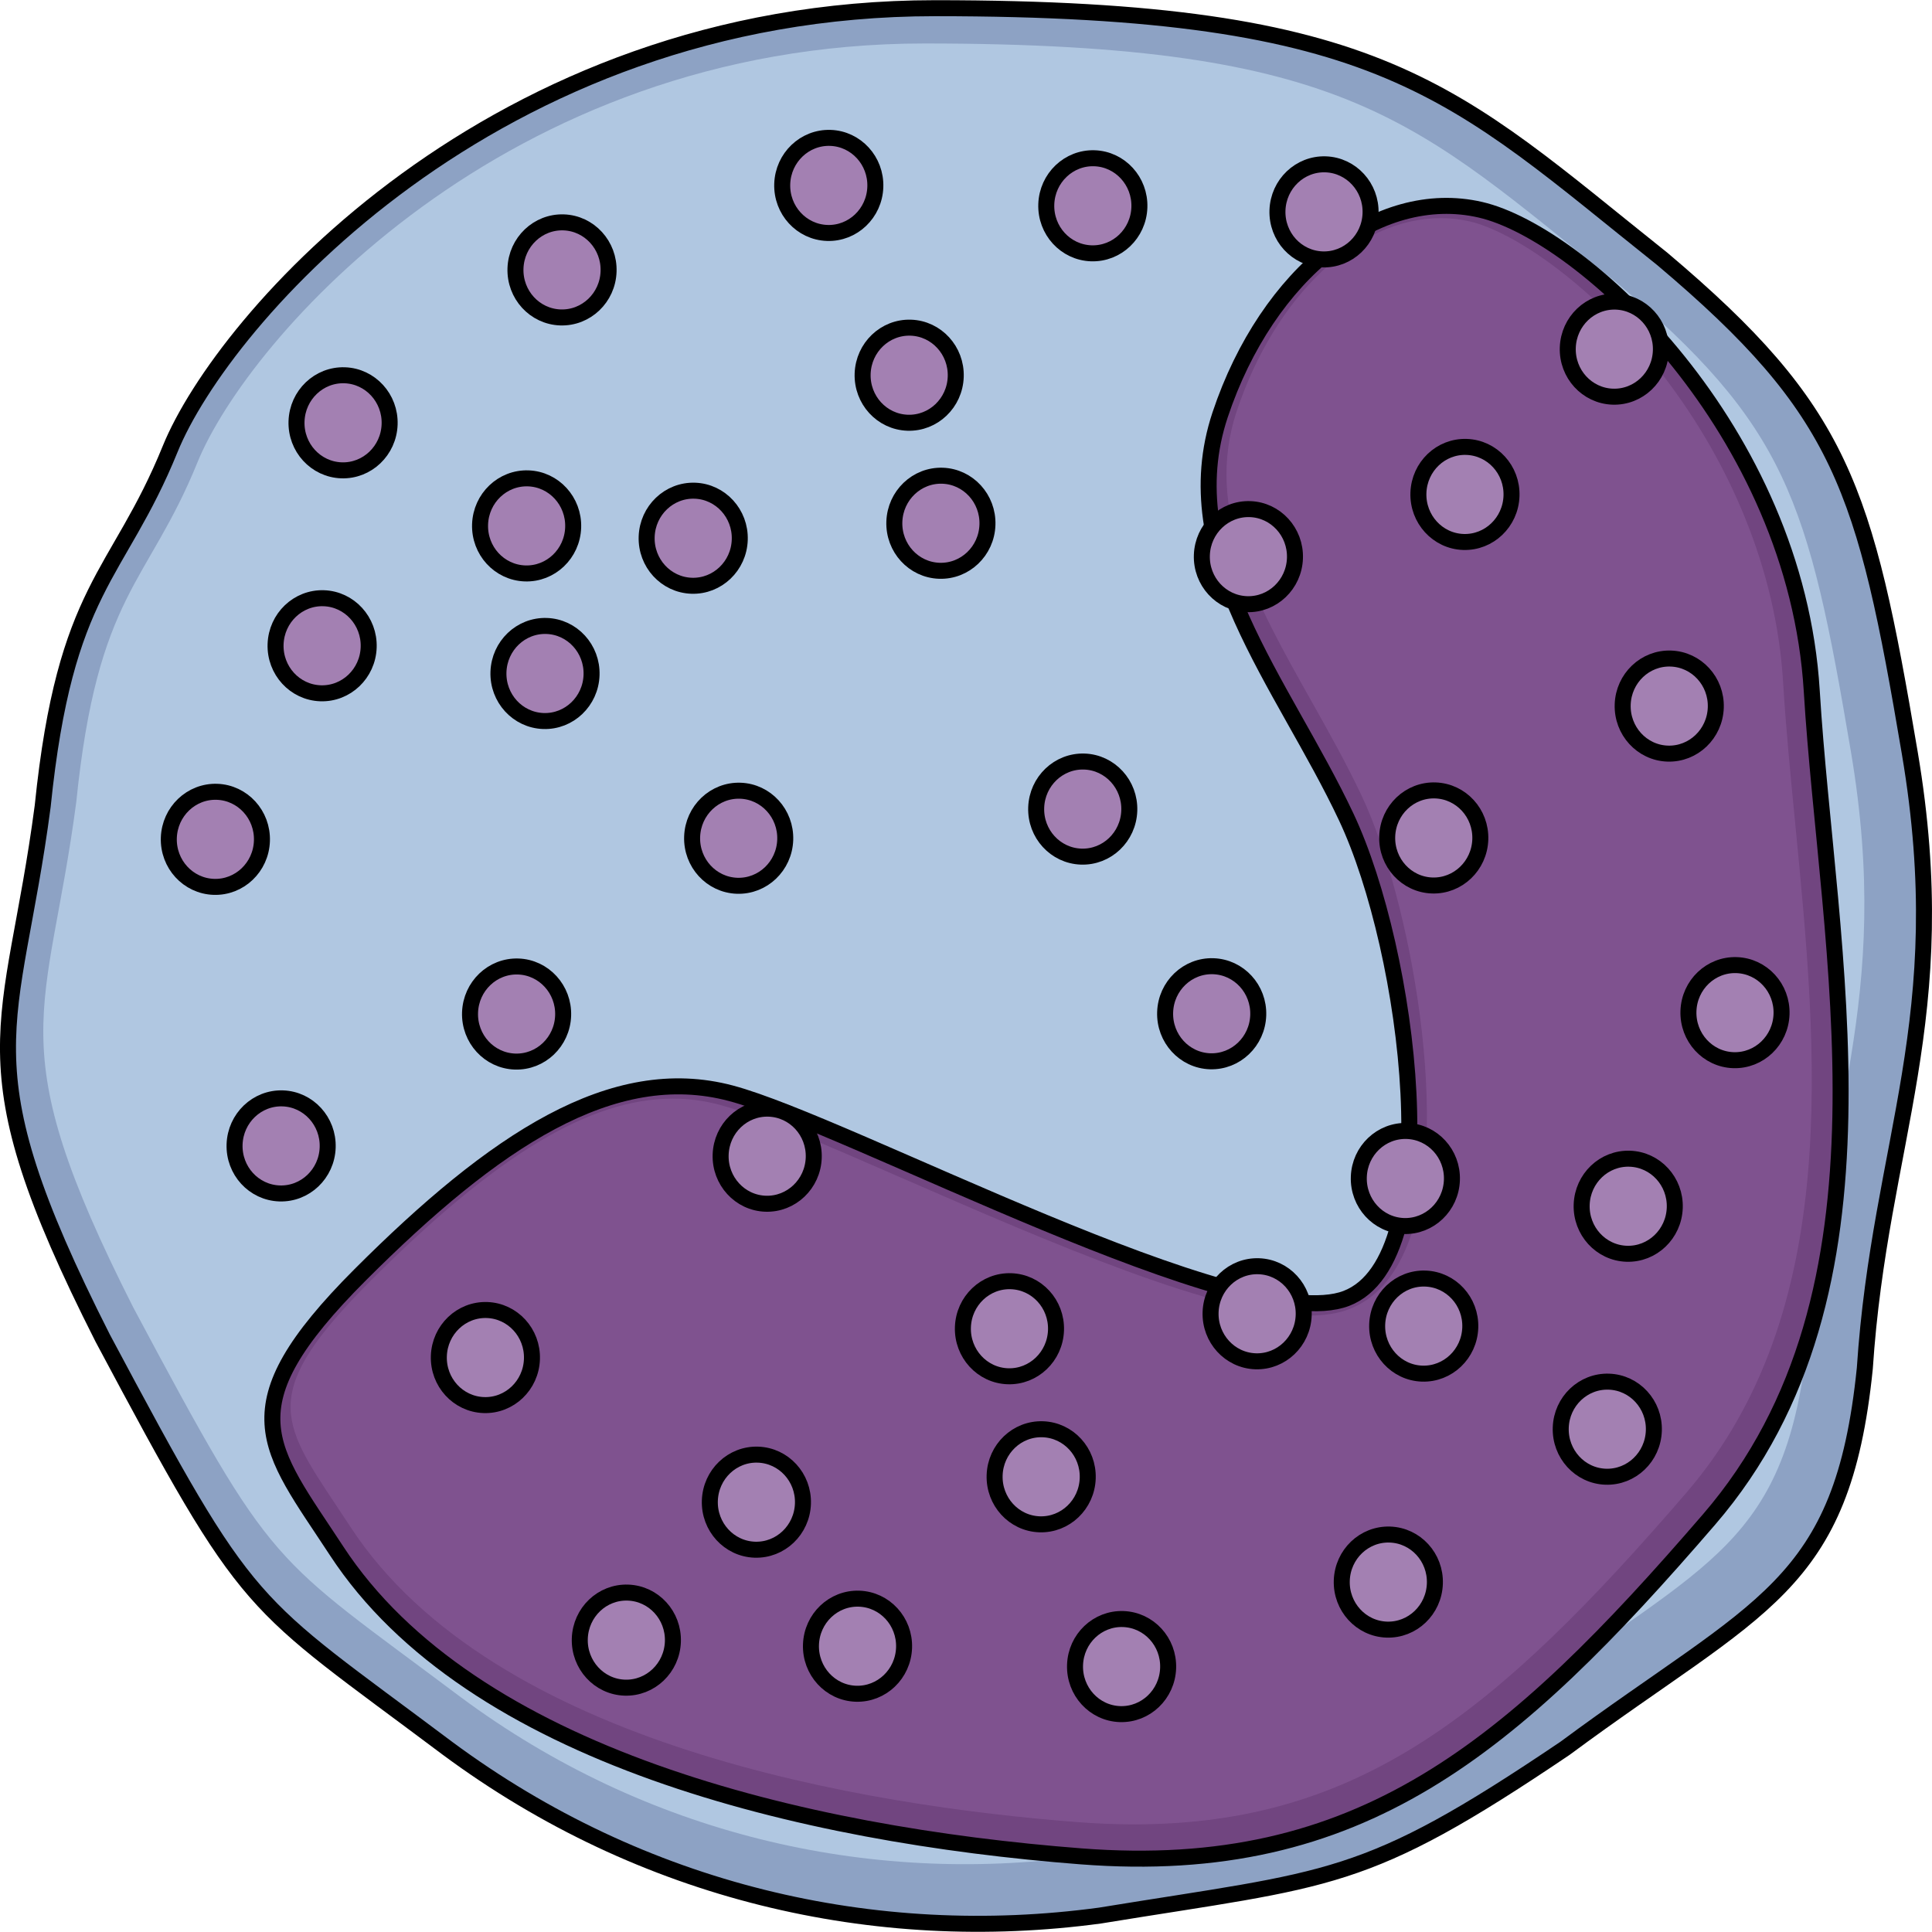 <?xml version="1.0" encoding="utf-8"?>
<!-- Created by: Science Figures, www.sciencefigures.org, Generator: Science Figures Editor -->
<svg version="1.1" id="Camada_1" xmlns="http://www.w3.org/2000/svg" xmlns:xlink="http://www.w3.org/1999/xlink" 
	 width="800px" height="800px" viewBox="0 0 120.763 120.739" enable-background="new 0 0 120.763 120.739"
	 xml:space="preserve">
<g>
	<g>
		<path fill-rule="evenodd" clip-rule="evenodd" fill="#8DA2C4" d="M10.637,28.052c-3.281,8.074-6.56,8.55-7.968,22.325
			c-1.874,14.25-5.156,15.675,3.748,33.248c9.376,17.575,8.908,16.152,21.561,25.649c12.187,9.025,26.717,12.351,40.778,10.45
			c14.531-2.375,16.403-1.898,29.061-10.45c12.186-9.024,17.342-9.974,18.746-23.748c0.939-14.249,5.626-21.85,2.811-38.475
			c-2.811-16.624-4.215-21.376-15.465-30.875C90.786,5.725,86.566,0.5,58.444,0.5C30.793,0.5,13.921,19.977,10.637,28.052
			L10.637,28.052z"/>
		<path fill-rule="evenodd" clip-rule="evenodd" fill="#B0C7E1" d="M12.341,28.892c-3.118,7.674-6.235,8.126-7.573,21.219
			c-1.781,13.544-4.9,14.898,3.562,31.601c8.912,16.704,8.467,15.352,20.493,24.378c11.583,8.578,25.393,11.739,38.758,9.932
			c13.811-2.257,15.591-1.804,27.621-9.932c11.582-8.577,16.482-9.48,17.817-22.571c0.892-13.543,5.347-20.767,2.672-36.569
			c-2.672-15.801-4.007-20.317-14.699-29.345C88.519,7.672,84.508,2.706,57.78,2.706C31.499,2.706,15.462,21.218,12.341,28.892
			L12.341,28.892z"/>
		<path fill="none" stroke="#000000" stroke-linecap="round" stroke-linejoin="round" stroke-miterlimit="10" d="M10.637,28.052
			c-3.281,8.074-6.56,8.55-7.968,22.325c-1.874,14.25-5.156,15.675,3.748,33.248c9.376,17.575,8.908,16.152,21.561,25.649
			c12.187,9.025,26.717,12.351,40.778,10.45c14.531-2.375,16.403-1.898,29.061-10.45c12.186-9.024,17.342-9.974,18.746-23.748
			c0.939-14.249,5.626-21.85,2.811-38.475c-2.811-16.624-4.215-21.376-15.465-30.875C90.786,5.725,86.566,0.5,58.444,0.5
			C30.793,0.5,13.921,19.977,10.637,28.052L10.637,28.052z"/>
	</g>
	<g>
		<path fill-rule="evenodd" clip-rule="evenodd" fill="#714580" d="M21.038,96.926c-4.267-6.526-6.903-8.876,1.479-17.259
			s15.779-13.314,23.176-11.341c7.397,1.972,32.052,15.286,38.462,12.821s3.945-21.697,0-30.079
			c-3.945-8.383-10.848-16.272-7.89-25.148c2.959-8.876,9.862-14.3,16.272-12.821c6.41,1.479,19.724,13.807,20.71,30.079
			c0.986,16.272,5.917,37.476-6.41,51.776s-21.808,22.414-39.257,21.069S29.421,109.746,21.038,96.926z"/>
		<path fill-rule="evenodd" clip-rule="evenodd" fill="#7F528F" d="M70.886,114.023c-1.139,0-2.328-0.047-3.537-0.14
			c-13.127-1.011-36.486-4.753-45.436-18.442c-0.306-0.468-0.604-0.915-0.89-1.344c-3.562-5.346-4.762-7.146,2.18-14.089
			C31.052,72.16,36.865,68.66,42.055,68.66c0.982,0,1.964,0.129,2.92,0.385c2.319,0.618,6.52,2.449,11.383,4.569
			c9.251,4.033,19.736,8.604,25.467,8.604c0.988,0,1.809-0.131,2.509-0.401c1.592-0.612,2.815-1.958,3.635-4.002
			c2.869-7.142,0.19-21.616-2.841-28.055c-0.957-2.035-2.088-4.046-3.181-5.992c-3.444-6.128-6.697-11.916-4.644-18.077
			c2.406-7.218,7.534-12.068,12.76-12.068c0.608,0,1.215,0.069,1.804,0.205c2.585,0.596,7.312,3.662,11.582,8.984
			c4.747,5.917,7.589,12.936,8.003,19.765c0.172,2.838,0.457,5.767,0.759,8.868c1.393,14.302,2.972,30.512-6.819,41.87
			C93.552,107.05,84.965,114.023,70.886,114.023z"/>
		
			<path fill-rule="evenodd" clip-rule="evenodd" fill="none" stroke="#000000" stroke-linecap="round" stroke-linejoin="round" stroke-miterlimit="10" d="
			M21.038,96.926c-4.267-6.526-6.903-8.876,1.479-17.259s15.779-13.314,23.176-11.341c7.397,1.972,32.052,15.286,38.462,12.821
			s3.945-21.697,0-30.079c-3.945-8.383-10.848-16.272-7.89-25.148c2.959-8.876,9.862-14.3,16.272-12.821
			c6.41,1.479,19.724,13.807,20.71,30.079c0.986,16.272,5.917,37.476-6.41,51.776s-21.808,22.414-39.257,21.069
			S29.421,109.746,21.038,96.926z"/>
	</g>
	<g>
		<g>
			
				<path fill-rule="evenodd" clip-rule="evenodd" fill="#A380B2" stroke="#000000" stroke-linecap="round" stroke-linejoin="round" stroke-miterlimit="10" d="
				M30.24,87.815c-1.607-0.055-2.865-1.426-2.809-3.068c0.056-1.642,1.404-2.928,3.011-2.874c1.606,0.054,2.864,1.43,2.808,3.071
				C33.194,86.586,31.846,87.87,30.24,87.815L30.24,87.815z"/>
			
				<path fill-rule="evenodd" clip-rule="evenodd" fill="#A380B2" stroke="#000000" stroke-linecap="round" stroke-linejoin="round" stroke-miterlimit="10" d="
				M17.472,74.586c-1.607-0.055-2.865-1.426-2.809-3.068c0.056-1.642,1.404-2.928,3.011-2.874c1.606,0.054,2.864,1.43,2.808,3.071
				C20.426,73.357,19.078,74.641,17.472,74.586L17.472,74.586z"/>
			
				<path fill-rule="evenodd" clip-rule="evenodd" fill="#A380B2" stroke="#000000" stroke-linecap="round" stroke-linejoin="round" stroke-miterlimit="10" d="
				M32.19,66.343c-1.607-0.055-2.865-1.426-2.809-3.068c0.056-1.642,1.404-2.928,3.011-2.874c1.606,0.054,2.864,1.43,2.808,3.071
				C35.144,65.114,33.796,66.397,32.19,66.343L32.19,66.343z"/>
			
				<path fill-rule="evenodd" clip-rule="evenodd" fill="#A380B2" stroke="#000000" stroke-linecap="round" stroke-linejoin="round" stroke-miterlimit="10" d="
				M20.035,43.323c-1.607-0.055-2.865-1.426-2.809-3.068c0.056-1.642,1.404-2.928,3.011-2.874c1.606,0.054,2.864,1.43,2.808,3.071
				C22.989,42.094,21.641,43.378,20.035,43.323L20.035,43.323z"/>
			
				<path fill-rule="evenodd" clip-rule="evenodd" fill="#A380B2" stroke="#000000" stroke-linecap="round" stroke-linejoin="round" stroke-miterlimit="10" d="
				M13.362,55.423c-1.607-0.055-2.865-1.426-2.809-3.068c0.056-1.642,1.404-2.928,3.011-2.874c1.606,0.054,2.864,1.43,2.808,3.071
				C16.316,54.195,14.968,55.478,13.362,55.423L13.362,55.423z"/>
			
				<path fill-rule="evenodd" clip-rule="evenodd" fill="#A380B2" stroke="#000000" stroke-linecap="round" stroke-linejoin="round" stroke-miterlimit="10" d="
				M21.344,29.387c-1.607-0.055-2.865-1.426-2.809-3.068c0.056-1.642,1.404-2.928,3.011-2.874c1.606,0.054,2.864,1.43,2.808,3.071
				C24.298,28.158,22.95,29.442,21.344,29.387L21.344,29.387z"/>
			
				<path fill-rule="evenodd" clip-rule="evenodd" fill="#A380B2" stroke="#000000" stroke-linecap="round" stroke-linejoin="round" stroke-miterlimit="10" d="
				M32.817,35.831c-1.607-0.055-2.865-1.426-2.809-3.068c0.056-1.642,1.404-2.928,3.011-2.874c1.606,0.054,2.864,1.43,2.808,3.071
				C35.771,34.602,34.423,35.886,32.817,35.831L32.817,35.831z"/>
			
				<path fill-rule="evenodd" clip-rule="evenodd" fill="#A380B2" stroke="#000000" stroke-linecap="round" stroke-linejoin="round" stroke-miterlimit="10" d="
				M33.966,45.057c-1.607-0.055-2.865-1.426-2.809-3.068c0.056-1.642,1.404-2.928,3.011-2.874c1.606,0.054,2.864,1.43,2.808,3.071
				C36.92,43.828,35.572,45.111,33.966,45.057L33.966,45.057z"/>
			
				<path fill-rule="evenodd" clip-rule="evenodd" fill="#A380B2" stroke="#000000" stroke-linecap="round" stroke-linejoin="round" stroke-miterlimit="10" d="
				M46.072,55.355c-1.607-0.055-2.865-1.426-2.809-3.068c0.056-1.642,1.404-2.928,3.011-2.874c1.606,0.054,2.864,1.43,2.808,3.071
				C49.026,54.126,47.678,55.409,46.072,55.355L46.072,55.355z"/>
			
				<path fill-rule="evenodd" clip-rule="evenodd" fill="#A380B2" stroke="#000000" stroke-linecap="round" stroke-linejoin="round" stroke-miterlimit="10" d="
				M67.578,53.532c-1.607-0.055-2.865-1.426-2.809-3.068c0.056-1.642,1.404-2.928,3.011-2.874c1.606,0.054,2.864,1.43,2.808,3.071
				C70.532,52.304,69.184,53.587,67.578,53.532L67.578,53.532z"/>
			
				<path fill-rule="evenodd" clip-rule="evenodd" fill="#A380B2" stroke="#000000" stroke-linecap="round" stroke-linejoin="round" stroke-miterlimit="10" d="
				M43.23,36.602c-1.607-0.055-2.865-1.426-2.809-3.068c0.056-1.642,1.404-2.928,3.011-2.874c1.606,0.054,2.864,1.43,2.808,3.071
				C46.185,35.373,44.836,36.656,43.23,36.602L43.23,36.602z"/>
			
				<path fill-rule="evenodd" clip-rule="evenodd" fill="#A380B2" stroke="#000000" stroke-linecap="round" stroke-linejoin="round" stroke-miterlimit="10" d="
				M58.712,35.666c-1.607-0.055-2.865-1.426-2.809-3.068c0.056-1.642,1.404-2.928,3.011-2.874c1.606,0.054,2.864,1.43,2.808,3.071
				C61.667,34.437,60.318,35.72,58.712,35.666L58.712,35.666z"/>
			
				<path fill-rule="evenodd" clip-rule="evenodd" fill="#A380B2" stroke="#000000" stroke-linecap="round" stroke-linejoin="round" stroke-miterlimit="10" d="
				M100.806,24.783c-1.607-0.055-2.865-1.426-2.809-3.068c0.056-1.642,1.404-2.928,3.011-2.874c1.606,0.054,2.864,1.43,2.808,3.071
				C103.761,23.554,102.412,24.837,100.806,24.783L100.806,24.783z"/>
			
				<path fill-rule="evenodd" clip-rule="evenodd" fill="#A380B2" stroke="#000000" stroke-linecap="round" stroke-linejoin="round" stroke-miterlimit="10" d="
				M77.933,37.753c-1.607-0.055-2.865-1.426-2.809-3.068c0.056-1.642,1.404-2.928,3.011-2.874c1.606,0.054,2.864,1.43,2.808,3.071
				C80.887,36.524,79.539,37.808,77.933,37.753L77.933,37.753z"/>
			
				<path fill-rule="evenodd" clip-rule="evenodd" fill="#A380B2" stroke="#000000" stroke-linecap="round" stroke-linejoin="round" stroke-miterlimit="10" d="
				M82.659,16.202c-1.607-0.055-2.865-1.426-2.809-3.068c0.056-1.642,1.404-2.928,3.011-2.874c1.606,0.054,2.864,1.43,2.808,3.071
				C85.614,14.974,84.265,16.257,82.659,16.202L82.659,16.202z"/>
			
				<path fill-rule="evenodd" clip-rule="evenodd" fill="#A380B2" stroke="#000000" stroke-linecap="round" stroke-linejoin="round" stroke-miterlimit="10" d="
				M68.209,15.822c-1.607-0.055-2.865-1.426-2.809-3.068c0.056-1.642,1.404-2.928,3.011-2.874c1.606,0.054,2.864,1.43,2.808,3.071
				C71.163,14.593,69.815,15.876,68.209,15.822L68.209,15.822z"/>
			
				<path fill-rule="evenodd" clip-rule="evenodd" fill="#A380B2" stroke="#000000" stroke-linecap="round" stroke-linejoin="round" stroke-miterlimit="10" d="
				M56.73,26.412c-1.607-0.055-2.865-1.426-2.809-3.068c0.056-1.642,1.404-2.928,3.011-2.874c1.606,0.054,2.864,1.43,2.808,3.071
				C59.684,25.183,58.336,26.466,56.73,26.412L56.73,26.412z"/>
			
				<path fill-rule="evenodd" clip-rule="evenodd" fill="#A380B2" stroke="#000000" stroke-linecap="round" stroke-linejoin="round" stroke-miterlimit="10" d="
				M51.704,14.549c-1.607-0.055-2.865-1.426-2.809-3.068c0.056-1.642,1.404-2.928,3.011-2.874c1.606,0.054,2.864,1.43,2.808,3.071
				C54.658,13.32,53.31,14.604,51.704,14.549L51.704,14.549z"/>
			
				<path fill-rule="evenodd" clip-rule="evenodd" fill="#A380B2" stroke="#000000" stroke-linecap="round" stroke-linejoin="round" stroke-miterlimit="10" d="
				M35.03,19.83c-1.607-0.055-2.865-1.426-2.809-3.068c0.056-1.642,1.404-2.928,3.011-2.874c1.606,0.054,2.864,1.43,2.808,3.071
				C37.985,18.601,36.636,19.884,35.03,19.83L35.03,19.83z"/>
		</g>
		<g>
			
				<path fill-rule="evenodd" clip-rule="evenodd" fill="#A380B2" stroke="#000000" stroke-linecap="round" stroke-linejoin="round" stroke-miterlimit="10" d="
				M91.67,27.923c1.607,0.055,2.865,1.426,2.809,3.068c-0.056,1.642-1.404,2.928-3.011,2.874c-1.606-0.054-2.864-1.43-2.808-3.071
				C88.716,29.151,90.064,27.868,91.67,27.923L91.67,27.923z"/>
			
				<path fill-rule="evenodd" clip-rule="evenodd" fill="#A380B2" stroke="#000000" stroke-linecap="round" stroke-linejoin="round" stroke-miterlimit="10" d="
				M104.439,41.152c1.607,0.055,2.865,1.426,2.809,3.068c-0.056,1.642-1.404,2.928-3.011,2.874c-1.606-0.054-2.864-1.43-2.808-3.071
				C101.484,42.38,102.833,41.097,104.439,41.152L104.439,41.152z"/>
			
				<path fill-rule="evenodd" clip-rule="evenodd" fill="#A380B2" stroke="#000000" stroke-linecap="round" stroke-linejoin="round" stroke-miterlimit="10" d="
				M89.72,49.395c1.607,0.055,2.865,1.426,2.809,3.068c-0.056,1.642-1.404,2.928-3.011,2.874c-1.606-0.054-2.864-1.43-2.808-3.071
				C86.766,50.624,88.114,49.341,89.72,49.395L89.72,49.395z"/>
			
				<path fill-rule="evenodd" clip-rule="evenodd" fill="#A380B2" stroke="#000000" stroke-linecap="round" stroke-linejoin="round" stroke-miterlimit="10" d="
				M101.875,72.415c1.607,0.055,2.865,1.426,2.809,3.068c-0.056,1.642-1.404,2.928-3.011,2.874c-1.606-0.054-2.864-1.43-2.808-3.071
				C98.921,73.643,100.269,72.36,101.875,72.415L101.875,72.415z"/>
			
				<path fill-rule="evenodd" clip-rule="evenodd" fill="#A380B2" stroke="#000000" stroke-linecap="round" stroke-linejoin="round" stroke-miterlimit="10" d="
				M108.549,60.314c1.607,0.055,2.865,1.426,2.809,3.068c-0.056,1.642-1.404,2.928-3.011,2.874c-1.606-0.054-2.864-1.43-2.808-3.071
				C105.594,61.543,106.943,60.26,108.549,60.314L108.549,60.314z"/>
			
				<path fill-rule="evenodd" clip-rule="evenodd" fill="#A380B2" stroke="#000000" stroke-linecap="round" stroke-linejoin="round" stroke-miterlimit="10" d="
				M100.567,86.351c1.607,0.055,2.865,1.426,2.809,3.068c-0.056,1.642-1.404,2.928-3.011,2.874c-1.606-0.054-2.864-1.43-2.808-3.071
				C97.612,87.58,98.961,86.296,100.567,86.351L100.567,86.351z"/>
			
				<path fill-rule="evenodd" clip-rule="evenodd" fill="#A380B2" stroke="#000000" stroke-linecap="round" stroke-linejoin="round" stroke-miterlimit="10" d="
				M89.093,79.907c1.607,0.055,2.865,1.426,2.809,3.068c-0.056,1.642-1.404,2.928-3.011,2.874c-1.606-0.054-2.864-1.43-2.808-3.071
				C86.139,81.136,87.487,79.852,89.093,79.907L89.093,79.907z"/>
			
				<path fill-rule="evenodd" clip-rule="evenodd" fill="#A380B2" stroke="#000000" stroke-linecap="round" stroke-linejoin="round" stroke-miterlimit="10" d="
				M87.945,70.681c1.607,0.055,2.865,1.426,2.809,3.068c-0.056,1.642-1.404,2.928-3.011,2.874c-1.606-0.054-2.864-1.43-2.808-3.071
				C84.99,71.91,86.339,70.627,87.945,70.681L87.945,70.681z"/>
			
				<path fill-rule="evenodd" clip-rule="evenodd" fill="#A380B2" stroke="#000000" stroke-linecap="round" stroke-linejoin="round" stroke-miterlimit="10" d="
				M75.839,60.383c1.607,0.055,2.865,1.426,2.809,3.068c-0.056,1.642-1.404,2.928-3.011,2.874c-1.606-0.054-2.864-1.43-2.808-3.071
				C72.884,61.612,74.233,60.328,75.839,60.383L75.839,60.383z"/>
			
				<path fill-rule="evenodd" clip-rule="evenodd" fill="#A380B2" stroke="#000000" stroke-linecap="round" stroke-linejoin="round" stroke-miterlimit="10" d="
				M78.68,79.136c1.607,0.055,2.865,1.426,2.809,3.068c-0.056,1.642-1.404,2.928-3.011,2.874c-1.606-0.054-2.864-1.43-2.808-3.071
				C75.726,80.365,77.074,79.082,78.68,79.136L78.68,79.136z"/>
			
				<path fill-rule="evenodd" clip-rule="evenodd" fill="#A380B2" stroke="#000000" stroke-linecap="round" stroke-linejoin="round" stroke-miterlimit="10" d="
				M63.198,80.072c1.607,0.055,2.865,1.426,2.809,3.068c-0.056,1.642-1.404,2.928-3.011,2.874c-1.606-0.054-2.864-1.43-2.808-3.071
				C60.244,81.301,61.592,80.018,63.198,80.072L63.198,80.072z"/>
			
				<path fill-rule="evenodd" clip-rule="evenodd" fill="#A380B2" stroke="#000000" stroke-linecap="round" stroke-linejoin="round" stroke-miterlimit="10" d="
				M48.055,69.287c1.607,0.055,2.865,1.426,2.809,3.068c-0.056,1.642-1.404,2.928-3.011,2.874c-1.606-0.054-2.864-1.43-2.808-3.071
				C45.101,70.515,46.449,69.232,48.055,69.287L48.055,69.287z"/>
			
				<path fill-rule="evenodd" clip-rule="evenodd" fill="#A380B2" stroke="#000000" stroke-linecap="round" stroke-linejoin="round" stroke-miterlimit="10" d="
				M47.38,90.913c1.607,0.055,2.865,1.426,2.809,3.068c-0.056,1.642-1.404,2.928-3.011,2.874c-1.606-0.054-2.864-1.43-2.808-3.071
				C44.426,92.142,45.774,90.859,47.38,90.913L47.38,90.913z"/>
			
				<path fill-rule="evenodd" clip-rule="evenodd" fill="#A380B2" stroke="#000000" stroke-linecap="round" stroke-linejoin="round" stroke-miterlimit="10" d="
				M39.251,99.536c1.607,0.055,2.865,1.426,2.809,3.068c-0.056,1.642-1.404,2.928-3.011,2.874c-1.606-0.054-2.864-1.43-2.808-3.071
				C36.297,100.764,37.645,99.481,39.251,99.536L39.251,99.536z"/>
			
				<path fill-rule="evenodd" clip-rule="evenodd" fill="#A380B2" stroke="#000000" stroke-linecap="round" stroke-linejoin="round" stroke-miterlimit="10" d="
				M53.701,99.916c1.607,0.055,2.865,1.426,2.809,3.068c-0.056,1.642-1.404,2.928-3.011,2.874c-1.606-0.054-2.864-1.43-2.808-3.071
				C50.747,101.145,52.095,99.862,53.701,99.916L53.701,99.916z"/>
			
				<path fill-rule="evenodd" clip-rule="evenodd" fill="#A380B2" stroke="#000000" stroke-linecap="round" stroke-linejoin="round" stroke-miterlimit="10" d="
				M65.181,89.326c1.607,0.055,2.865,1.426,2.809,3.068c-0.056,1.642-1.404,2.928-3.011,2.874c-1.606-0.054-2.864-1.43-2.808-3.071
				C62.226,90.555,63.575,89.272,65.181,89.326L65.181,89.326z"/>
			
				<path fill-rule="evenodd" clip-rule="evenodd" fill="#A380B2" stroke="#000000" stroke-linecap="round" stroke-linejoin="round" stroke-miterlimit="10" d="
				M70.207,101.189c1.607,0.055,2.865,1.426,2.809,3.068c-0.056,1.642-1.404,2.928-3.011,2.874c-1.606-0.054-2.864-1.43-2.808-3.071
				C67.252,102.417,68.601,101.134,70.207,101.189L70.207,101.189z"/>
			
				<path fill-rule="evenodd" clip-rule="evenodd" fill="#A380B2" stroke="#000000" stroke-linecap="round" stroke-linejoin="round" stroke-miterlimit="10" d="
				M86.88,95.908c1.607,0.055,2.865,1.426,2.809,3.068c-0.056,1.642-1.404,2.928-3.011,2.874c-1.606-0.054-2.864-1.43-2.808-3.071
				C83.926,97.137,85.274,95.854,86.88,95.908L86.88,95.908z"/>
		</g>
	</g>
</g>
</svg>